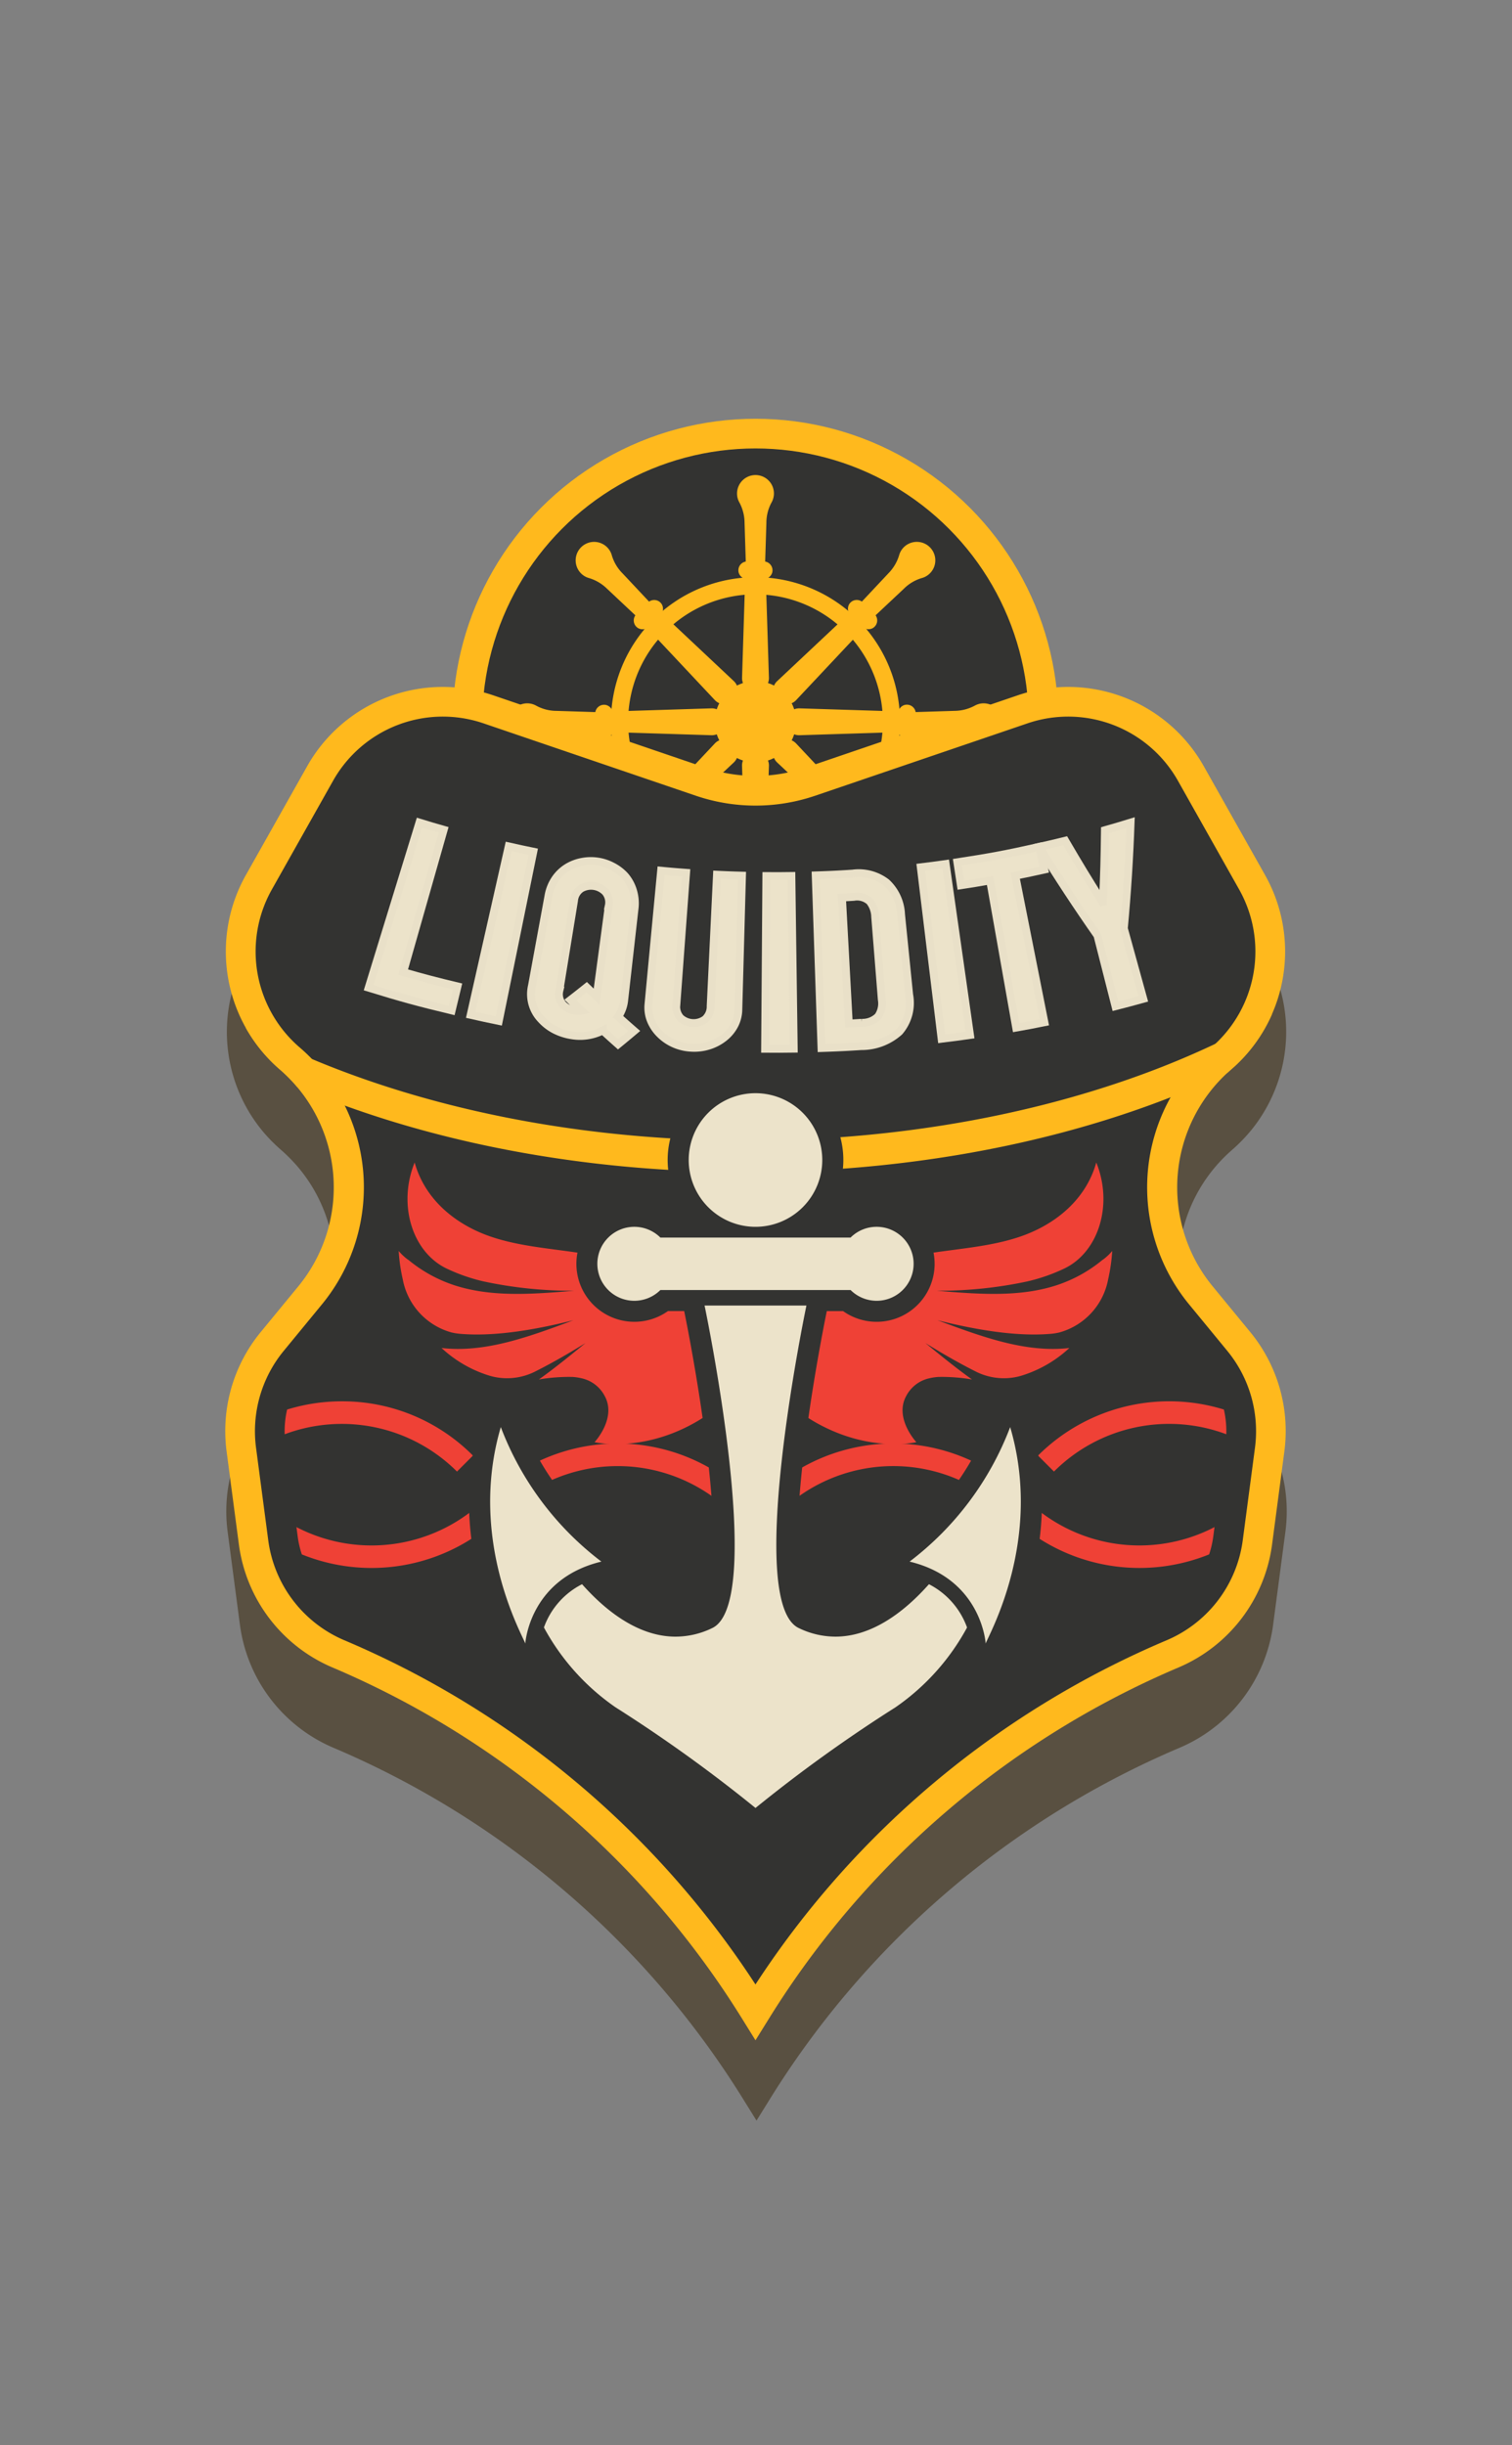 <svg xmlns="http://www.w3.org/2000/svg" width="193" height="312" viewBox="0 0 193 312">
  <rect x="0" y="0" width="193" height="312" fill="#808080" stroke="none"/>
  <g id="Group_1732" data-name="Group 1732" transform="translate(15690 10497)">
    <g id="Rectangle_860" data-name="Rectangle 860" transform="translate(-15690 -10497)" fill="#fff" stroke="#707070" stroke-width="1" opacity="0.002">
      <rect width="193" height="312" stroke="none"/>
      <rect x="0.5" y="0.5" width="192" height="311" fill="none"/>
    </g>
    <g id="Group_1731" data-name="Group 1731" transform="translate(69.753 -13.569)">
      <g id="Group_1730" data-name="Group 1730" transform="translate(-15731 -10430)">
        <path id="Path_3848" data-name="Path 3848" d="M1096.27,696.739a19.882,19.882,0,0,0-4.353,15.229l1.567,11.863a19.878,19.878,0,0,0,11.941,15.7h0a113.871,113.871,0,0,1,52.242,44.738l1.759,2.832,1.759-2.832a113.87,113.87,0,0,1,52.242-44.738h0a19.878,19.878,0,0,0,11.942-15.7l1.567-11.863a19.879,19.879,0,0,0-4.353-15.229l-4.8-5.838a19.877,19.877,0,0,1,2.229-27.55c.046-.041.089-.083.136-.123h0c.262-.227.515-.461.764-.7.072-.069.142-.14.213-.21q.272-.268.531-.544.1-.107.2-.216.3-.332.589-.676l.075-.087q.34-.415.656-.845l.033-.046c.2-.267.382-.54.563-.815l.079-.121q.27-.417.517-.845l.02-.033a19.73,19.73,0,0,0,.974-1.931h0a19.871,19.871,0,0,0-.885-17.736l-7.822-13.884a19.881,19.881,0,0,0-18.818-10.064,38.658,38.658,0,0,0-76.817,0,19.881,19.881,0,0,0-18.818,10.064l-7.822,13.884a19.881,19.881,0,0,0-.025,19.476h0q.4.718.867,1.405l.027.041c.146.215.3.428.454.638l.042.06c.155.207.315.412.479.614.017.021.033.044.05.065.327.4.673.79,1.035,1.169.041.042.078.086.119.128.129.133.264.261.4.391.076.074.15.151.228.225q.32.3.655.592h0c.366.316.714.646,1.051.983.057.057.115.114.171.172.338.346.664.7.972,1.064a19.881,19.881,0,0,1,.17,25.455Z" transform="translate(-1091.613 -569.958)" fill="#595041"/>
        <g id="Group_1729" data-name="Group 1729" transform="translate(0 0)">
          <circle id="Ellipse_206" data-name="Ellipse 206" cx="38.664" cy="38.664" r="38.664" transform="translate(29.016)" fill="#ffb91d"/>
          <circle id="Ellipse_207" data-name="Ellipse 207" cx="34.876" cy="34.876" r="34.876" transform="translate(32.804 3.788)" fill="#333331"/>
          <g id="Group_1725" data-name="Group 1725" transform="translate(36.201 7.185)">
            <g id="Group_1724" data-name="Group 1724" transform="translate(13.033 13.033)">
              <g id="Group_1707" data-name="Group 1707" transform="translate(16.731 1.845)">
                <g id="Group_1706" data-name="Group 1706">
                  <path id="Path_3849" data-name="Path 3849" d="M1233.469,618.079h0a1.716,1.716,0,0,0,1.715-1.769l-.343-10.974H1232.1l-.343,10.974A1.715,1.715,0,0,0,1233.469,618.079Z" transform="translate(-1231.754 -605.336)" fill="#ffb91d"/>
                </g>
              </g>
              <g id="Group_1709" data-name="Group 1709" transform="translate(5.738 5.737)">
                <g id="Group_1708" data-name="Group 1708">
                  <path id="Path_3850" data-name="Path 3850" d="M1218.355,623.595h0a1.716,1.716,0,0,0-.039-2.463l-8-7.518-1.94,1.94,7.517,8A1.716,1.716,0,0,0,1218.355,623.595Z" transform="translate(-1208.374 -613.614)" fill="#ffb91d"/>
                </g>
              </g>
              <g id="Group_1711" data-name="Group 1711" transform="translate(1.845 16.731)">
                <g id="Group_1710" data-name="Group 1710">
                  <path id="Path_3851" data-name="Path 3851" d="M1212.839,638.709h0a1.715,1.715,0,0,0-1.769-1.714l-10.974.343v2.744l10.974.343A1.716,1.716,0,0,0,1212.839,638.709Z" transform="translate(-1200.096 -636.994)" fill="#ffb91d"/>
                </g>
              </g>
              <g id="Group_1713" data-name="Group 1713" transform="translate(5.738 20.671)">
                <g id="Group_1712" data-name="Group 1712">
                  <path id="Path_3852" data-name="Path 3852" d="M1218.355,645.878h0a1.715,1.715,0,0,0-2.463.038l-7.517,8,1.94,1.94,8-7.518A1.715,1.715,0,0,0,1218.355,645.878Z" transform="translate(-1208.374 -645.375)" fill="#ffb91d"/>
                </g>
              </g>
              <g id="Group_1715" data-name="Group 1715" transform="translate(16.731 22.303)">
                <g id="Group_1714" data-name="Group 1714">
                  <path id="Path_3853" data-name="Path 3853" d="M1233.469,648.846h0a1.716,1.716,0,0,0-1.714,1.769l.343,10.974h2.744l.343-10.974A1.716,1.716,0,0,0,1233.469,648.846Z" transform="translate(-1231.754 -648.846)" fill="#ffb91d"/>
                </g>
              </g>
              <g id="Group_1717" data-name="Group 1717" transform="translate(20.672 20.671)">
                <g id="Group_1716" data-name="Group 1716">
                  <path id="Path_3854" data-name="Path 3854" d="M1240.638,645.878h0a1.714,1.714,0,0,0,.039,2.463l8,7.518,1.94-1.94-7.517-8A1.715,1.715,0,0,0,1240.638,645.878Z" transform="translate(-1240.135 -645.375)" fill="#ffb91d"/>
                </g>
              </g>
              <g id="Group_1719" data-name="Group 1719" transform="translate(22.304 16.731)">
                <g id="Group_1718" data-name="Group 1718">
                  <path id="Path_3855" data-name="Path 3855" d="M1243.607,638.709h0a1.715,1.715,0,0,0,1.769,1.715l10.974-.343v-2.743l-10.974-.343A1.715,1.715,0,0,0,1243.607,638.709Z" transform="translate(-1243.607 -636.994)" fill="#ffb91d"/>
                </g>
              </g>
              <g id="Group_1721" data-name="Group 1721" transform="translate(20.672 5.737)">
                <g id="Group_1720" data-name="Group 1720">
                  <path id="Path_3856" data-name="Path 3856" d="M1240.638,623.595h0a1.716,1.716,0,0,0,2.464-.039l7.517-8-1.94-1.94-8,7.518A1.715,1.715,0,0,0,1240.638,623.595Z" transform="translate(-1240.135 -613.614)" fill="#ffb91d"/>
                </g>
              </g>
              <g id="Group_1722" data-name="Group 1722">
                <path id="Path_3857" data-name="Path 3857" d="M1214.618,638.3a18.446,18.446,0,1,1,18.446-18.446A18.468,18.468,0,0,1,1214.618,638.3Zm0-34.706a16.259,16.259,0,1,0,16.26,16.259A16.278,16.278,0,0,0,1214.618,603.6Z" transform="translate(-1196.171 -601.412)" fill="#ffb91d"/>
              </g>
              <g id="Group_1723" data-name="Group 1723" transform="translate(13.255 13.255)">
                <circle id="Ellipse_208" data-name="Ellipse 208" cx="5.191" cy="5.191" r="5.191" fill="#ffb91d"/>
              </g>
            </g>
            <path id="Path_3858" data-name="Path 3858" d="M1233.988,584.729l.155-4.948a5.418,5.418,0,0,1,.647-2.569,2.346,2.346,0,0,0-1.488-3.456,2.357,2.357,0,0,0-2.905,2.291,2.306,2.306,0,0,0,.3,1.144,5.562,5.562,0,0,1,.66,2.588l.155,4.95a1.134,1.134,0,0,0-.9,1.431,1.174,1.174,0,0,0,1.152.817h1.963a1.175,1.175,0,0,0,1.152-.817A1.134,1.134,0,0,0,1233.988,584.729Z" transform="translate(-1201.271 -573.694)" fill="#ffb91d"/>
            <path id="Path_3859" data-name="Path 3859" d="M1195.964,599.448l-3.39-3.609a5.412,5.412,0,0,1-1.358-2.274,2.347,2.347,0,0,0-3.5-1.391,2.358,2.358,0,0,0-.434,3.675,2.305,2.305,0,0,0,1.022.595,5.567,5.567,0,0,1,2.3,1.364l3.61,3.391a1.134,1.134,0,0,0,.378,1.645,1.175,1.175,0,0,0,1.393-.237l1.388-1.388a1.174,1.174,0,0,0,.237-1.392A1.133,1.133,0,0,0,1195.964,599.448Z" transform="translate(-1178.066 -583.3)" fill="#ffb91d"/>
            <path id="Path_3860" data-name="Path 3860" d="M1179.49,636.752l-4.949-.155a5.414,5.414,0,0,1-2.568-.647,2.346,2.346,0,0,0-3.456,1.489,2.358,2.358,0,0,0,2.291,2.905,2.3,2.3,0,0,0,1.143-.3,5.565,5.565,0,0,1,2.588-.659l4.95-.155a1.134,1.134,0,0,0,1.431.9,1.175,1.175,0,0,0,.817-1.152v-1.963a1.175,1.175,0,0,0-.817-1.152A1.133,1.133,0,0,0,1179.49,636.752Z" transform="translate(-1168.454 -606.51)" fill="#ffb91d"/>
            <path id="Path_3861" data-name="Path 3861" d="M1194.208,667.519l-3.609,3.39a5.414,5.414,0,0,1-2.274,1.358,2.347,2.347,0,0,0-1.391,3.5,2.358,2.358,0,0,0,3.675.434,2.3,2.3,0,0,0,.595-1.022,5.57,5.57,0,0,1,1.364-2.3l3.391-3.609a1.134,1.134,0,0,0,1.645-.378,1.175,1.175,0,0,0-.237-1.392l-1.388-1.388a1.175,1.175,0,0,0-1.393-.237A1.134,1.134,0,0,0,1194.208,667.519Z" transform="translate(-1178.06 -622.459)" fill="#ffb91d"/>
            <path id="Path_3862" data-name="Path 3862" d="M1231.512,681.589l-.155,4.949a5.415,5.415,0,0,1-.647,2.568,2.346,2.346,0,0,0,1.489,3.456,2.358,2.358,0,0,0,2.906-2.292,2.3,2.3,0,0,0-.3-1.143,5.572,5.572,0,0,1-.659-2.588l-.155-4.95a1.134,1.134,0,0,0,.9-1.431,1.174,1.174,0,0,0-1.152-.817h-1.962a1.174,1.174,0,0,0-1.153.817A1.134,1.134,0,0,0,1231.512,681.589Z" transform="translate(-1201.271 -629.666)" fill="#ffb91d"/>
            <path id="Path_3863" data-name="Path 3863" d="M1262.279,669.27l3.39,3.608a5.421,5.421,0,0,1,1.359,2.274,2.346,2.346,0,0,0,3.5,1.391,2.357,2.357,0,0,0,.434-3.675,2.3,2.3,0,0,0-1.022-.595,5.572,5.572,0,0,1-2.3-1.364l-3.609-3.391a1.134,1.134,0,0,0-.379-1.645,1.174,1.174,0,0,0-1.392.237l-1.387,1.388a1.175,1.175,0,0,0-.238,1.392A1.135,1.135,0,0,0,1262.279,669.27Z" transform="translate(-1217.219 -622.459)" fill="#ffb91d"/>
            <path id="Path_3864" data-name="Path 3864" d="M1276.349,639.228l4.949.154a5.419,5.419,0,0,1,2.568.647,2.347,2.347,0,0,0,3.456-1.488,2.357,2.357,0,0,0-2.291-2.905,2.3,2.3,0,0,0-1.143.3,5.566,5.566,0,0,1-2.588.66l-4.95.155a1.134,1.134,0,0,0-1.431-.9,1.174,1.174,0,0,0-.817,1.152v1.963a1.174,1.174,0,0,0,.817,1.152A1.134,1.134,0,0,0,1276.349,639.228Z" transform="translate(-1224.426 -606.511)" fill="#ffb91d"/>
            <path id="Path_3865" data-name="Path 3865" d="M1264.03,601.2l3.608-3.39a5.42,5.42,0,0,1,2.274-1.358,2.346,2.346,0,0,0,1.391-3.5,2.358,2.358,0,0,0-3.675-.435,2.3,2.3,0,0,0-.595,1.022,5.563,5.563,0,0,1-1.364,2.3l-3.391,3.61a1.134,1.134,0,0,0-1.645.378,1.175,1.175,0,0,0,.238,1.392l1.387,1.388a1.174,1.174,0,0,0,1.392.237A1.134,1.134,0,0,0,1264.03,601.2Z" transform="translate(-1217.219 -583.306)" fill="#ffb91d"/>
          </g>
          <path id="Path_3866" data-name="Path 3866" d="M1219.862,679.983h0a19.878,19.878,0,0,0,4.329-24.8l-7.822-13.885a19.879,19.879,0,0,0-23.731-9.059l-27.084,9.229a19.881,19.881,0,0,1-12.823,0l-27.084-9.229a19.879,19.879,0,0,0-23.731,9.059l-7.822,13.884a19.879,19.879,0,0,0,4.329,24.8h0a19.878,19.878,0,0,1,2.365,27.673l-4.8,5.838a19.878,19.878,0,0,0-4.353,15.228l1.567,11.864a19.879,19.879,0,0,0,11.942,15.7h0a113.876,113.876,0,0,1,52.242,44.738l1.758,2.832,1.759-2.831a113.873,113.873,0,0,1,52.242-44.739h0a19.877,19.877,0,0,0,11.941-15.7l1.567-11.864a19.88,19.88,0,0,0-4.353-15.228l-4.8-5.838A19.878,19.878,0,0,1,1219.862,679.983Z" transform="translate(-1091.463 -596.96)" fill="#ffb91d"/>
          <path id="Path_3867" data-name="Path 3867" d="M1163.411,801a117.023,117.023,0,0,0-52.52-43.936,16.155,16.155,0,0,1-9.666-12.7l-1.567-11.864a16.147,16.147,0,0,1,3.525-12.327l4.8-5.839a23.527,23.527,0,0,0-2.815-32.946,16.14,16.14,0,0,1-3.5-20.078l7.822-13.885a16.08,16.08,0,0,1,19.209-7.333l27.084,9.228a23.654,23.654,0,0,0,15.266,0l27.084-9.228a16.08,16.08,0,0,1,19.209,7.333l7.822,13.885a16.139,16.139,0,0,1-3.5,20.078,23.527,23.527,0,0,0-2.815,32.946l4.8,5.839a16.145,16.145,0,0,1,3.524,12.327l-1.567,11.864a16.156,16.156,0,0,1-9.667,12.7A117.033,117.033,0,0,0,1163.411,801Z" transform="translate(-1095.732 -601.227)" fill="#333331"/>
          <g id="Group_1726" data-name="Group 1726" transform="translate(7.578 125.366)">
            <path id="Path_3868" data-name="Path 3868" d="M1314.139,834a20.794,20.794,0,0,1,21.994-4.76,12.35,12.35,0,0,0-.305-3.153,23.7,23.7,0,0,0-23.727,5.875Z" transform="translate(-1215.935 -825.037)" fill="#ef4136"/>
            <path id="Path_3869" data-name="Path 3869" d="M1294.812,848.371l.161-1.218a20.788,20.788,0,0,1-24.281-3.74,23.649,23.649,0,0,0-33.445,0l2.038,2.038a20.767,20.767,0,0,1,29.369,0,23.711,23.711,0,0,0,25.632,5.184A12.2,12.2,0,0,0,1294.812,848.371Z" transform="translate(-1176.277 -831.103)" fill="#ef4136"/>
            <path id="Path_3870" data-name="Path 3870" d="M1107.585,829.242a20.8,20.8,0,0,1,21.995,4.76l2.038-2.038a23.494,23.494,0,0,0-16.723-6.927,23.734,23.734,0,0,0-7,1.052A12.341,12.341,0,0,0,1107.585,829.242Z" transform="translate(-1107.578 -825.037)" fill="#ef4136"/>
            <path id="Path_3871" data-name="Path 3871" d="M1135.069,843.414a20.787,20.787,0,0,1-24.28,3.74l.161,1.218a12.169,12.169,0,0,0,.526,2.264,23.711,23.711,0,0,0,25.632-5.184,20.767,20.767,0,0,1,29.369,0l2.038-2.038a23.649,23.649,0,0,0-33.446,0Z" transform="translate(-1109.279 -831.103)" fill="#ef4136"/>
          </g>
          <path id="Path_3872" data-name="Path 3872" d="M1274.813,772.617a17.99,17.99,0,0,1-7.448,3.708c-4.231,1.014-8.816.692-13.754.272a53.806,53.806,0,0,0,11.538-1.185,22.94,22.94,0,0,0,4.8-1.678c4.355-2.147,6.153-8.133,4.046-13.424l-.03-.075c-1.423,5.075-5.71,8.2-10.149,9.6-.607.192-1.22.36-1.837.508-3.9.933-7.976,1.093-11.9,1.945q-.294.064-.588.134a12.652,12.652,0,0,0-6.824,3.655,9.022,9.022,0,0,0-1.4,2.2,3.485,3.485,0,0,1-.657.234,2.641,2.641,0,0,1-1.363-.024,5.686,5.686,0,0,1-1.9-3.263c-.6-.37-1.321-.811-2.172-1.339a34.734,34.734,0,0,1-2.137,5.624l-.106.22-.224,0a14.5,14.5,0,0,1-4.776-3.929,16.958,16.958,0,0,1-1.856,2.891,32.463,32.463,0,0,0,5.222,9.007c9.342,10.7,19.7,8.219,19.7,8.219s-2.858-3.06-1.294-5.891a4.382,4.382,0,0,1,2.962-2.261,6.952,6.952,0,0,1,1.14-.169,23,23,0,0,1,4.294.322c-1.958-1.4-3.914-2.984-5.94-4.643,2.054,1.271,4.188,2.509,6.33,3.586a7.961,7.961,0,0,0,5.455.7q.192-.046.382-.1a15.77,15.77,0,0,0,6.2-3.557c-5.478.624-10.9-1.325-16.833-3.542,4.81,1.2,9.964,2.108,14.448,1.734a7.5,7.5,0,0,0,1.126-.18,8.678,8.678,0,0,0,6.212-6.781,22.241,22.241,0,0,0,.518-3.612,6.667,6.667,0,0,1-1.216,1.133C1274.773,772.661,1274.781,772.647,1274.813,772.617Z" transform="translate(-1162.782 -665.339)" fill="#ef4136"/>
          <path id="Path_3873" data-name="Path 3873" d="M1139.733,772.617a17.994,17.994,0,0,0,7.448,3.708c4.231,1.014,8.817.692,13.754.272a53.808,53.808,0,0,1-11.538-1.185,22.96,22.96,0,0,1-4.8-1.678c-4.355-2.147-6.152-8.133-4.045-13.424.01-.026.02-.05.03-.075,1.423,5.075,5.711,8.2,10.149,9.6.607.192,1.22.36,1.837.508,3.9.933,7.975,1.093,11.9,1.945.2.042.392.087.588.134a12.652,12.652,0,0,1,6.824,3.655,9.023,9.023,0,0,1,1.4,2.2,3.485,3.485,0,0,0,.657.234,2.638,2.638,0,0,0,1.362-.024,5.682,5.682,0,0,0,1.9-3.263c.6-.37,1.321-.811,2.172-1.339a34.754,34.754,0,0,0,2.136,5.624l.106.22.224,0a14.5,14.5,0,0,0,4.776-3.929,16.943,16.943,0,0,0,1.856,2.891,32.463,32.463,0,0,1-5.222,9.007c-9.343,10.7-19.7,8.219-19.7,8.219s2.858-3.06,1.293-5.891a4.381,4.381,0,0,0-2.962-2.261,6.959,6.959,0,0,0-1.14-.169,23,23,0,0,0-4.294.322c1.958-1.4,3.914-2.984,5.94-4.643-2.054,1.271-4.188,2.509-6.33,3.586a7.961,7.961,0,0,1-5.455.7q-.192-.046-.382-.1a15.769,15.769,0,0,1-6.2-3.557c5.478.624,10.9-1.325,16.832-3.542-4.81,1.2-9.964,2.108-14.447,1.734a7.505,7.505,0,0,1-1.126-.18,8.679,8.679,0,0,1-6.212-6.781,22.215,22.215,0,0,1-.518-3.612,6.666,6.666,0,0,0,1.215,1.133C1139.773,772.661,1139.764,772.647,1139.733,772.617Z" transform="translate(-1116.408 -665.339)" fill="#ef4136"/>
          <path id="Path_3874" data-name="Path 3874" d="M1160.948,736.1c-24.657,0-47.129-5.474-63.941-14.414a19.858,19.858,0,0,0,4.354,5.329h0a19.947,19.947,0,0,1,2.2,2.219c16.6,7.071,36.5,10.892,57.392,10.892,22.593,0,44.033-4.467,61.381-12.684.156-.143.31-.288.471-.427h0a19.825,19.825,0,0,0,5.215-7.069C1210.915,729.915,1187.167,736.1,1160.948,736.1Z" transform="translate(-1094.4 -643.996)" fill="#ffb91d"/>
          <circle id="Ellipse_209" data-name="Ellipse 209" cx="5.236" cy="5.236" r="5.236" transform="translate(60.837 91.745) rotate(-22.5)" fill="#333331"/>
          <g id="Group_1728" data-name="Group 1728" transform="translate(31.111 83.37)">
            <path id="Path_3883" data-name="Path 3883" d="M1195.713,832.463a1.341,1.341,0,0,1-.84-.295l-.041-.035a188.636,188.636,0,0,0-17.713-12.728,30.1,30.1,0,0,1-9.3-10.162,7.19,7.19,0,0,0-.153.976,1.346,1.346,0,0,1-1.145,1.239,1.388,1.388,0,0,1-.2.014,1.339,1.339,0,0,1-1.255-.868c-.04-.109-.135-.3-.264-.577-4.531-9.623-5.5-19.006-2.894-27.887a1.341,1.341,0,0,1,1.22-.962l.068,0a1.343,1.343,0,0,1,1.243.836,37.338,37.338,0,0,0,12.437,16.624,1.342,1.342,0,0,1-.526,2.35,14.231,14.231,0,0,0-1.881.59,1.321,1.321,0,0,1,.1.1c2.529,2.847,6.48,6.242,10.936,6.242a9.471,9.471,0,0,0,4.108-.971c.818-.391,3.332-3.023,1.36-20.463-1.1-9.7-3.062-19.108-3.082-19.2a1.342,1.342,0,0,1,.13-.909h-3.939a6.061,6.061,0,1,1,0-9.378h6.711a9.866,9.866,0,1,1,9.827,0h6.71a6.061,6.061,0,1,1,0,9.378H1203.4a1.344,1.344,0,0,1,.131.909c-.02.094-1.988,9.522-3.084,19.219-1.968,17.424.545,20.055,1.362,20.446a9.465,9.465,0,0,0,4.107.971c4.455,0,8.406-3.393,10.935-6.24a1.212,1.212,0,0,1,.1-.1,14.213,14.213,0,0,0-1.882-.591,1.342,1.342,0,0,1-.527-2.351,37.336,37.336,0,0,0,12.438-16.623,1.342,1.342,0,0,1,1.242-.836l.068,0a1.34,1.34,0,0,1,1.22.962c2.611,8.883,1.637,18.266-2.894,27.888-.129.274-.223.468-.264.577a1.343,1.343,0,0,1-1.256.871,1.313,1.313,0,0,1-.2-.015,1.343,1.343,0,0,1-1.14-1.241h0a7.156,7.156,0,0,0-.153-.976,30.1,30.1,0,0,1-9.3,10.161,189.092,189.092,0,0,0-17.719,12.734A1.339,1.339,0,0,1,1195.713,832.463Z" transform="translate(-1159.144 -737.233)" fill="#ece3ca"/>
            <path id="Path_3884" data-name="Path 3884" d="M1194.2,738.405a8.524,8.524,0,1,1-8.524,8.524,8.524,8.524,0,0,1,8.524-8.524Zm15.464,17.048a4.719,4.719,0,1,1-3.325,8.066H1182.06a4.719,4.719,0,1,1,0-6.694h24.277a4.7,4.7,0,0,1,3.325-1.372Zm-8.962,10.041s-7.943,37.823-.987,41.151a10.753,10.753,0,0,0,4.687,1.1c4.356,0,8.453-2.768,11.938-6.69a10.007,10.007,0,0,1,4.865,5.524,29.333,29.333,0,0,1-9.144,10.187,188.581,188.581,0,0,0-17.86,12.839h0a188.674,188.674,0,0,0-17.858-12.838,29.341,29.341,0,0,1-9.149-10.194,9.963,9.963,0,0,1,4.867-5.519c3.486,3.923,7.583,6.692,11.94,6.692a10.752,10.752,0,0,0,4.687-1.1c6.955-3.328-.988-41.151-.988-41.151h13Zm26.008,15.511c4.2,14.283-2.634,26.3-3.128,27.616,0,0-.494-8.23-9.711-10.452a38.855,38.855,0,0,0,12.839-17.164Zm-65.02,0a38.853,38.853,0,0,0,12.839,17.164c-9.218,2.222-9.712,10.452-9.712,10.452-.494-1.317-7.325-13.333-3.127-27.616Zm32.509-45.284a11.2,11.2,0,0,0-8.573,18.42h-2.6a7.4,7.4,0,1,0,0,12.063h2.073c.255,1.242,1.944,9.611,2.963,18.342,1.99,17.05-.409,19.55-.563,19.69a8.018,8.018,0,0,1-3.5.828c-3.259,0-6.295-2.135-8.576-4.364a2.684,2.684,0,0,0,.789-4.622,36.131,36.131,0,0,1-12.036-16.084,2.683,2.683,0,0,0-2.485-1.672c-.045,0-.091,0-.136,0a2.684,2.684,0,0,0-2.44,1.924c-2.706,9.207-1.707,18.909,2.967,28.838.088.186.2.416.228.494a2.71,2.71,0,0,0,2.514,1.749,2.642,2.642,0,0,0,.415-.033,2.7,2.7,0,0,0,1.346-.623,30,30,0,0,0,8.286,8.344,189.082,189.082,0,0,1,17.579,12.629,2.688,2.688,0,0,0,3.5,0,189.025,189.025,0,0,1,17.579-12.629,30.018,30.018,0,0,0,8.3-8.363,2.683,2.683,0,0,0,4.261-1.073c.033-.077.141-.307.229-.494,4.675-9.929,5.673-19.631,2.968-28.838a2.684,2.684,0,0,0-2.44-1.924c-.045,0-.091,0-.136,0a2.684,2.684,0,0,0-2.485,1.672,36.13,36.13,0,0,1-12.036,16.084,2.684,2.684,0,0,0,.789,4.622c-2.281,2.228-5.316,4.364-8.576,4.364a8.018,8.018,0,0,1-3.5-.828c-.154-.14-2.553-2.639-.563-19.69,1.019-8.731,2.708-17.1,2.963-18.342h2.073a7.4,7.4,0,1,0,0-12.062h-2.6a11.2,11.2,0,0,0-8.574-18.42Z" transform="translate(-1157.629 -735.721)" fill="#333331"/>
          </g>
        </g>
      </g>
      <g id="Group_1705" data-name="Group 1705" transform="translate(-15712.697 -10378.474)">
        <g id="Group_1704" data-name="Group 1704" transform="translate(0 0)">
          <path id="Path_3839" data-name="Path 3839" d="M1129.809,686.572l6.482-21.069c1.236.38,1.855.564,3.1.918q-2.587,9.081-5.174,18.162c2.76.787,4.147,1.151,6.93,1.82-.3,1.228-.443,1.842-.739,3.07C1136.14,688.447,1134.019,687.867,1129.809,686.572Z" transform="translate(-1129.809 -665.503)" fill="#ece3ca" stroke="#e9e0c8" stroke-width="1"/>
          <path id="Path_3840" data-name="Path 3840" d="M1157.5,693.457l4.855-21.5c1.255.284,1.884.418,3.143.676l-4.407,21.6C1159.649,693.935,1158.93,693.781,1157.5,693.457Z" transform="translate(-1144.478 -668.921)" fill="#ece3ca" stroke="#e9e0c8" stroke-width="1"/>
          <path id="Path_3841" data-name="Path 3841" d="M1176.115,680.411a5.5,5.5,0,0,1,.9-2.227,5.122,5.122,0,0,1,1.552-1.455,5.564,5.564,0,0,1,1.861-.694,5.865,5.865,0,0,1,3.828.568,5.7,5.7,0,0,1,1.609,1.208,5.156,5.156,0,0,1,1.028,1.839,5.518,5.518,0,0,1,.212,2.392c-.523,4.627-.785,6.94-1.309,11.567a4.584,4.584,0,0,1-.78,2.185c.81.73,1.22,1.093,2.047,1.813-.815.688-1.227,1.03-2.057,1.708-.79-.7-1.181-1.053-1.955-1.763a6.319,6.319,0,0,1-3.953.613,7.12,7.12,0,0,1-2.131-.675,6.139,6.139,0,0,1-1.756-1.329,4.641,4.641,0,0,1-1.2-4.3Zm1.4,12.056a1.964,1.964,0,0,0,.441,1.78,2.731,2.731,0,0,0,1.608.8,1.95,1.95,0,0,0,.786-.01c-.577-.546-.863-.82-1.431-1.371.838-.648,1.252-.975,2.074-1.633.5.485.759.726,1.271,1.207l.008-.062c.62-4.615.929-6.922,1.548-11.537a2.069,2.069,0,0,0-.428-1.761,2.543,2.543,0,0,0-3.085-.458,2.069,2.069,0,0,0-.922,1.561C1178.635,685.574,1178.261,687.872,1177.512,692.467Z" transform="translate(-1153.167 -671.028)" fill="#ece3ca" stroke="#e9e0c8" stroke-width="1"/>
          <path id="Path_3842" data-name="Path 3842" d="M1217.693,679.187q-.234,8.542-.467,17.083a4.5,4.5,0,0,1-.494,1.983,4.978,4.978,0,0,1-1.31,1.583,5.942,5.942,0,0,1-1.936,1.033,6.262,6.262,0,0,1-2.312.278,6.132,6.132,0,0,1-2.243-.555,6,6,0,0,1-1.78-1.259,5.194,5.194,0,0,1-1.127-1.731,4.362,4.362,0,0,1-.269-2.03q.8-8.507,1.61-17.013c1.274.12,1.912.174,3.188.268q-.617,8.368-1.234,16.734a2.184,2.184,0,0,0,.5,1.775,2.494,2.494,0,0,0,3.155.192,2.185,2.185,0,0,0,.715-1.7q.4-8.38.805-16.76C1215.776,679.128,1216.415,679.152,1217.693,679.187Z" transform="translate(-1170.033 -672.419)" fill="#ece3ca" stroke="#e9e0c8" stroke-width="1"/>
          <path id="Path_3843" data-name="Path 3843" d="M1237.432,702.04q.079-11.021.159-22.042c1.278.009,1.918.008,3.2-.01q.149,11.02.3,22.041C1239.625,702.048,1238.894,702.051,1237.432,702.04Z" transform="translate(-1186.828 -673.177)" fill="#ece3ca" stroke="#e9e0c8" stroke-width="1"/>
          <path id="Path_3844" data-name="Path 3844" d="M1251.908,701.578q-.371-11.015-.741-22.031c1.893-.063,2.839-.109,4.729-.231a5.781,5.781,0,0,1,4.311,1.154,5.867,5.867,0,0,1,1.858,4.051l1.036,10.257a5.611,5.611,0,0,1-1.258,4.708,7.194,7.194,0,0,1-4.853,1.847C1254.958,701.461,1253.942,701.509,1251.908,701.578Zm2.615-19.2q.437,8.038.874,16.075c.662-.036.992-.056,1.654-.1a2.831,2.831,0,0,0,2.094-.815,2.939,2.939,0,0,0,.463-2.132c-.339-4.234-.509-6.351-.848-10.585a3.263,3.263,0,0,0-.7-1.963,2.4,2.4,0,0,0-2.032-.571C1255.423,682.325,1255.123,682.342,1254.523,682.375Z" transform="translate(-1194.105 -672.81)" fill="#ece3ca" stroke="#e9e0c8" stroke-width="1"/>
          <path id="Path_3845" data-name="Path 3845" d="M1282.352,699.036l-2.656-21.882c1.272-.154,1.908-.238,3.177-.419q1.555,10.911,3.109,21.822C1284.531,698.764,1283.806,698.86,1282.352,699.036Z" transform="translate(-1209.219 -671.454)" fill="#ece3ca" stroke="#e9e0c8" stroke-width="1"/>
          <path id="Path_3846" data-name="Path 3846" d="M1297.133,695.154l-3.327-18.778c-1.49.264-2.237.387-3.732.615l-.448-2.938c4.2-.641,6.295-1.034,10.455-1.965.26,1.16.39,1.74.649,2.9-1.48.331-2.222.488-3.708.783l3.717,18.7C1299.3,694.763,1298.577,694.9,1297.133,695.154Z" transform="translate(-1214.48 -668.992)" fill="#ece3ca" stroke="#e9e0c8" stroke-width="1"/>
          <path id="Path_3847" data-name="Path 3847" d="M1321.585,688.936l-2.3-9.031c-2.585-3.686-5.073-7.471-7.432-11.306,1.33-.3,1.993-.454,3.317-.781,1.847,3.153,2.8,4.719,4.754,7.826l.064-.017c.16-3.668.21-5.5.253-9.155,1.315-.373,1.971-.567,3.281-.969-.155,4.5-.445,9.023-.865,13.506l2.484,8.982C1323.725,688.385,1323.013,688.573,1321.585,688.936Z" transform="translate(-1226.259 -665.503)" fill="#ece3ca" stroke="#e9e0c8" stroke-width="1"/>
        </g>
      </g>
    </g>
  </g>
</svg>
